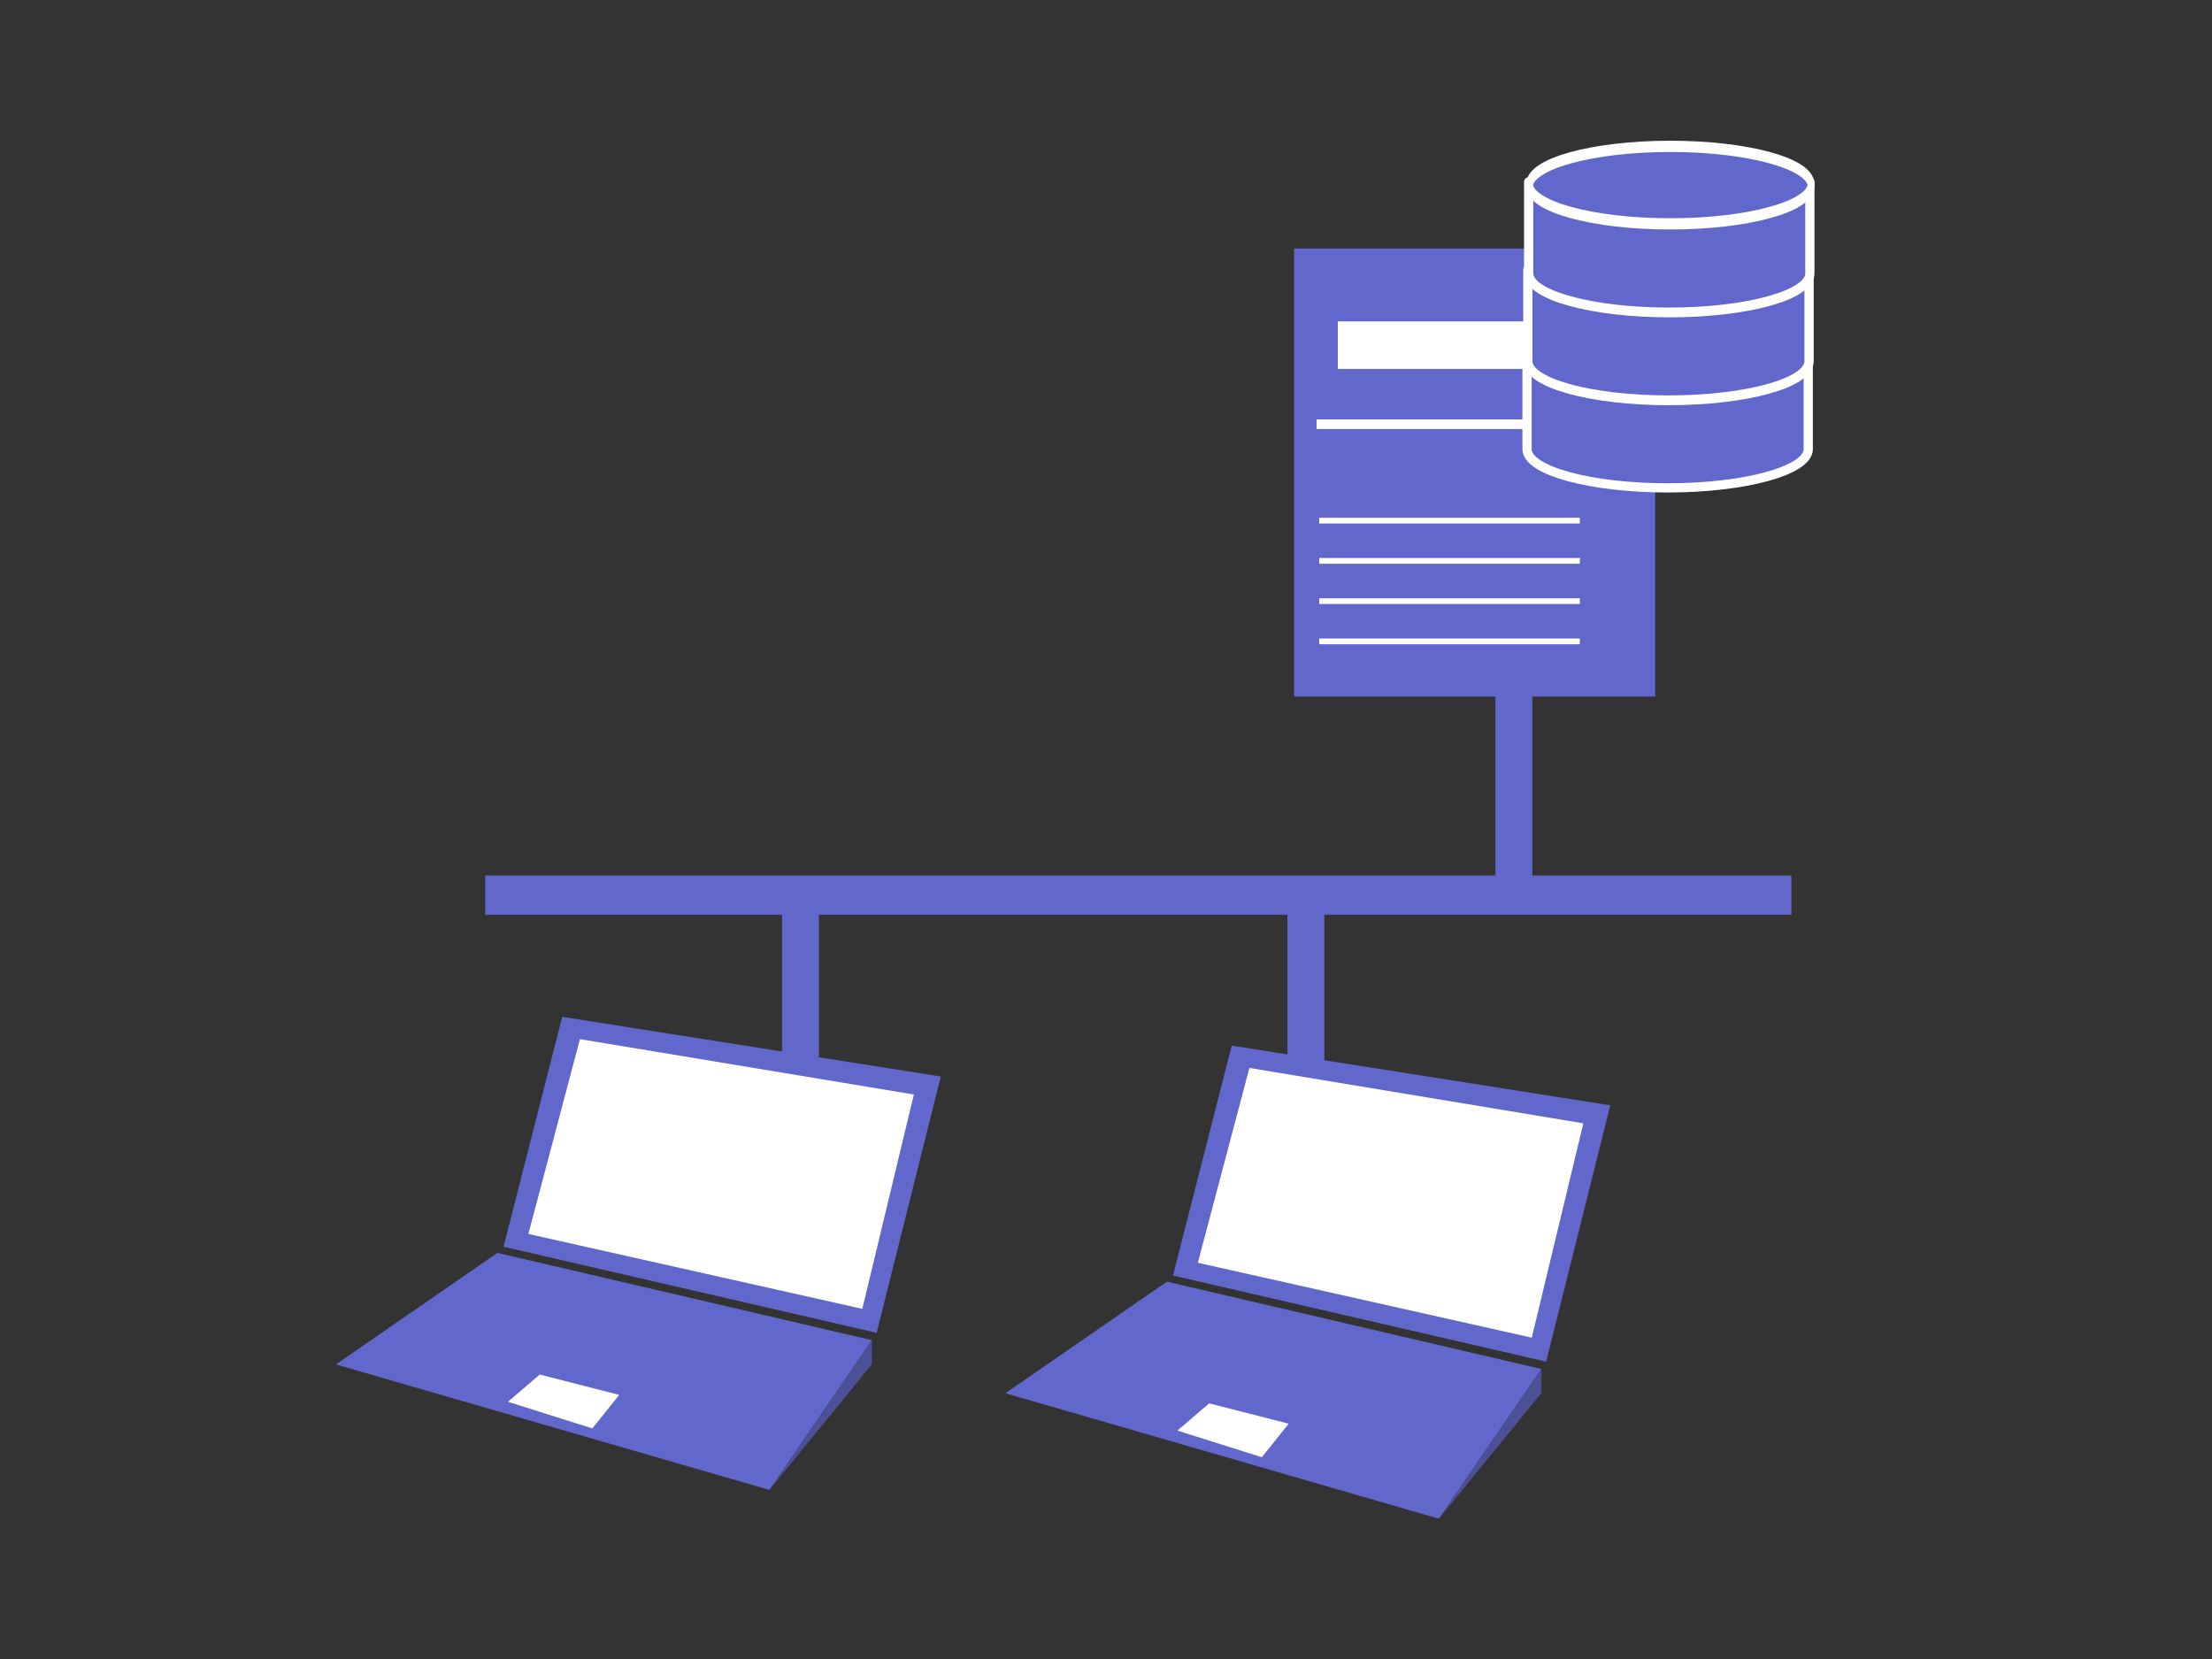 <?xml version="1.0" encoding="UTF-8" standalone="no"?>
<!DOCTYPE svg PUBLIC "-//W3C//DTD SVG 1.1//EN" "http://www.w3.org/Graphics/SVG/1.1/DTD/svg11.dtd">
<svg width="100%" height="100%" viewBox="0 0 240 180" version="1.1" xmlns="http://www.w3.org/2000/svg" xmlns:xlink="http://www.w3.org/1999/xlink" xml:space="preserve" xmlns:serif="http://www.serif.com/" style="fill-rule:evenodd;clip-rule:evenodd;stroke-linecap:round;stroke-linejoin:round;stroke-miterlimit:1.5;">
    <rect x="0" y="0" width="240" height="180" fill="#333333" stroke="none"/>
    <g transform="matrix(1,0,0,1,-522,-149)">
        <g id="ノートPC">
        </g>
        <g id="note_pc">
        </g>
        <g id="NAS">
        </g>
        <g id="server">
        </g>
        <g id="client_server">
        </g>
        <g id="webapp">
        </g>
        <g id="share" transform="matrix(1,0,0,1,-27.728,-10.013)">
            <g id="note_pc1" serif:id="note_pc" transform="matrix(0.303,0,0,0.303,491.228,217.628)">
                <path d="M394.399,170.659L373.375,252.98L506.987,283.814L529.958,192.028L394.399,170.659Z" style="fill:rgb(98,104,203);"/>
                <path d="M371.186,255.18L313.36,295.127L468.584,340.062L505.283,286.445L371.186,255.18Z" style="fill:rgb(98,104,203);"/>
                <path d="M400.733,178.645L382.273,248.409L501.844,275.228L520.311,198.476L400.733,178.645Z" style="fill:white;"/>
                <path d="M386.336,298.754L374.954,308.508L405.182,318.04L414.806,306.037L386.336,298.754Z" style="fill:white;"/>
                <path d="M505.283,286.445L505.283,295.068L468.584,340.062L505.283,286.445Z" style="fill:rgb(75,80,151);"/>
            </g>
            <g id="note_pc2" serif:id="note_pc" transform="matrix(0.303,0,0,0.303,563.865,220.754)">
                <path d="M394.399,170.659L373.375,252.98L506.987,283.814L529.958,192.028L394.399,170.659Z" style="fill:rgb(98,104,203);"/>
                <path d="M371.186,255.18L313.36,295.127L468.584,340.062L505.283,286.445L371.186,255.18Z" style="fill:rgb(98,104,203);"/>
                <path d="M400.733,178.645L382.273,248.409L501.844,275.228L520.311,198.476L400.733,178.645Z" style="fill:white;"/>
                <path d="M386.336,298.754L374.954,308.508L405.182,318.04L414.806,306.037L386.336,298.754Z" style="fill:white;"/>
                <path d="M505.283,286.445L505.283,295.068L468.584,340.062L505.283,286.445Z" style="fill:rgb(75,80,151);"/>
            </g>
            <g id="NAS1" serif:id="NAS" transform="matrix(0.239,0,0,0.239,636.346,132.564)">
                <g transform="matrix(0.811,0,0,0.922,42.546,17.476)">
                    <rect x="225.082" y="223.446" width="202.105" height="220.59" style="fill:rgb(98,104,203);"/>
                </g>
                <g transform="matrix(1,0,0,0.508,0.789,175.831)">
                    <rect x="235.68" y="334.407" width="118.305" height="5.127" style="fill:white;"/>
                </g>
                <g transform="matrix(1,0,0,0.508,0.789,194.102)">
                    <rect x="235.68" y="334.407" width="118.305" height="5.127" style="fill:white;"/>
                </g>
                <g transform="matrix(1,0,0,0.508,0.789,212.374)">
                    <rect x="235.68" y="334.407" width="118.305" height="5.127" style="fill:white;"/>
                </g>
                <g transform="matrix(1,0,0,0.508,0.789,230.646)">
                    <rect x="235.68" y="334.407" width="118.305" height="5.127" style="fill:white;"/>
                </g>
                <g transform="matrix(1.538,0,0,0.307,-206.466,217.103)">
                    <rect x="293.477" y="128.556" width="65.314" height="70.244" style="fill:white;"/>
                </g>
                <g transform="matrix(1,0,0,1,4.338,3.549)">
                    <circle cx="361.971" cy="255.044" r="7.197" style="fill:white;"/>
                </g>
                <g transform="matrix(1,0,0,1,4.338,27.999)">
                    <circle cx="361.971" cy="255.044" r="7.197" style="fill:white;"/>
                </g>
                <g transform="matrix(1,0,0,1,1.577,-9.859)">
                    <rect x="233.708" y="310.943" width="147.882" height="4.338" style="fill:white;"/>
                </g>
            </g>
            <g id="DB" transform="matrix(0.436,0,0,0.436,636.384,83.561)">
                <g transform="matrix(1,0,0,1.377,-15,-45.311)">
                    <g transform="matrix(1.235,0,0,0.897,-348.575,-1.718)">
                        <path d="M441.155,269.197L441.155,250.743L497.819,250.743L497.819,269.197C497.819,273.504 485.124,277 469.487,277C453.85,277 441.155,273.504 441.155,269.197Z" style="fill:rgb(98,104,203);stroke:white;stroke-width:1.86px;"/>
                    </g>
                    <g transform="matrix(0.768,0,0,0.888,42.062,23.741)">
                        <ellipse cx="246.671" cy="225.278" rx="45.597" ry="7.887" style="fill:rgb(98,104,203);stroke:white;stroke-width:2.29px;"/>
                    </g>
                </g>
                <g transform="matrix(1,0,0,1.377,-14.797,-67.174)">
                    <g transform="matrix(1.235,0,0,0.897,-348.575,-1.718)">
                        <path d="M441.155,269.197L441.155,250.743L497.819,250.743L497.819,269.197C497.819,273.504 485.124,277 469.487,277C453.85,277 441.155,273.504 441.155,269.197Z" style="fill:rgb(98,104,203);stroke:white;stroke-width:1.86px;"/>
                    </g>
                    <g transform="matrix(0.768,0,0,0.888,42.062,23.741)">
                        <ellipse cx="246.671" cy="225.278" rx="45.597" ry="7.887" style="fill:rgb(98,104,203);stroke:white;stroke-width:2.29px;"/>
                    </g>
                </g>
                <g transform="matrix(1,0,0,1.377,-14.595,-89.036)">
                    <g transform="matrix(1.235,0,0,0.897,-348.575,-1.718)">
                        <path d="M441.155,269.197L441.155,250.743L497.819,250.743L497.819,269.197C497.819,273.504 485.124,277 469.487,277C453.85,277 441.155,273.504 441.155,269.197Z" style="fill:rgb(98,104,203);stroke:white;stroke-width:1.86px;"/>
                    </g>
                    <g transform="matrix(0.768,0,0,0.888,42.062,23.741)">
                        <ellipse cx="246.671" cy="225.278" rx="45.597" ry="7.887" style="fill:rgb(98,104,203);stroke:white;stroke-width:2.29px;"/>
                    </g>
                </g>
            </g>
            <g transform="matrix(0.877,0,0,1,74.219,0)">
                <path d="M604.353,256.132L761.699,256.132" style="fill:none;stroke:rgb(98,104,203);stroke-width:4.25px;stroke-linecap:square;"/>
            </g>
            <path d="M713.982,255.738L713.982,235.626" style="fill:none;stroke:rgb(98,104,203);stroke-width:4px;stroke-linecap:square;"/>
            <g transform="matrix(0.929,0,0,0.929,49.374,19.482)">
                <path d="M691.11,255.738L691.11,272.695" style="fill:none;stroke:rgb(98,104,203);stroke-width:4.31px;stroke-linecap:square;"/>
            </g>
            <g transform="matrix(0.929,0,0,0.929,45.458,19.482)">
                <path d="M636.295,255.738L636.295,272.695" style="fill:none;stroke:rgb(98,104,203);stroke-width:4.31px;stroke-linecap:square;"/>
            </g>
        </g>
        <g id="standalone">
        </g>
    </g>
</svg>
